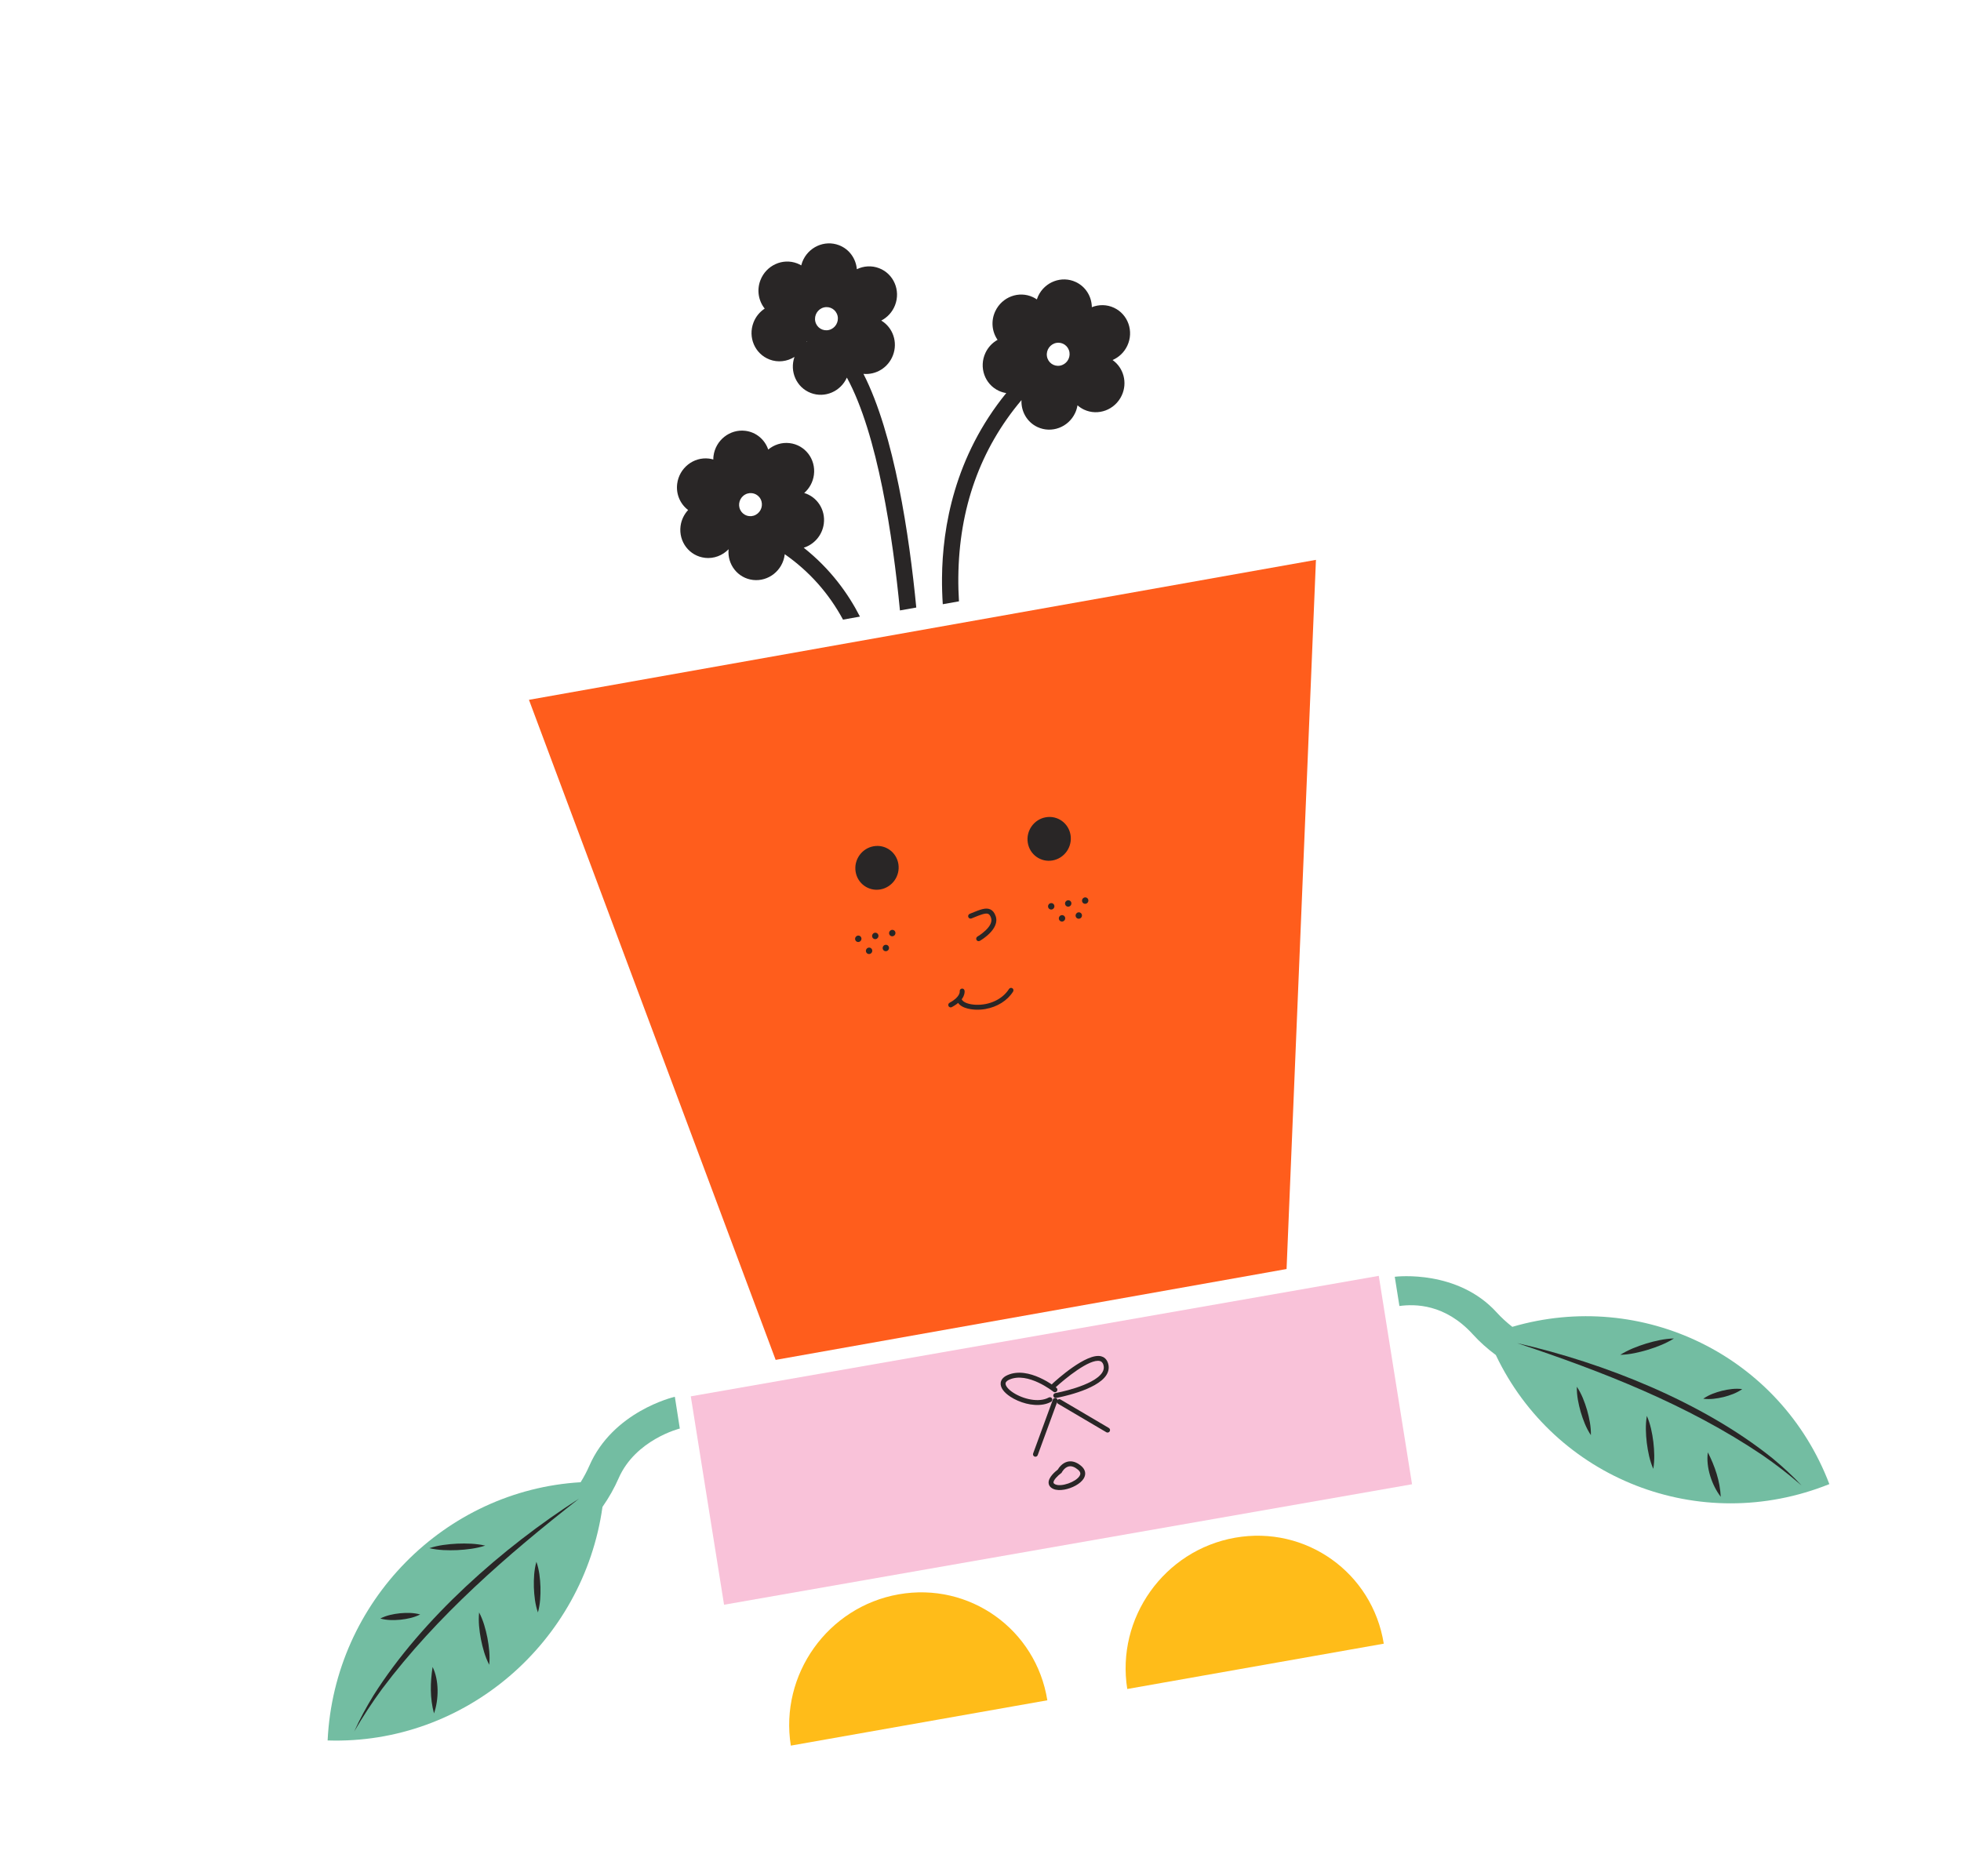 <svg width="231" height="221" viewBox="0 0 231 221" fill="none" xmlns="http://www.w3.org/2000/svg">
<g filter="url(#filter0_d_182_17525)">
<path d="M212.991 165.574C209.775 157.075 203.579 150.183 195.547 146.167C188.397 142.593 180.333 141.558 172.559 143.165C166.478 136.742 157.781 137.55 156.795 137.666C156.37 137.716 155.957 137.823 155.567 137.98C155.236 137.966 154.901 137.987 154.561 138.046L149.527 138.919L152.769 59.083C152.827 57.622 152.239 56.216 151.162 55.256C150.085 54.296 148.637 53.882 147.214 54.129L110.866 60.435C111.011 55.943 112.032 51.867 113.918 48.252C115.708 48.923 117.662 48.927 119.486 48.254C120.441 47.9 121.307 47.383 122.056 46.728C123.031 46.742 124.014 46.576 124.962 46.224C127.008 45.468 128.65 43.953 129.586 41.955C130.439 40.131 130.592 38.142 130.124 36.322C130.164 36.242 130.204 36.162 130.242 36.08C131.177 34.082 131.296 31.843 130.573 29.773C129.85 27.703 128.375 26.05 126.419 25.12C125.956 24.9 125.473 24.727 124.982 24.601C124.205 23.53 123.167 22.652 121.923 22.061C119.965 21.131 117.761 21.033 115.716 21.789C114.897 22.091 114.143 22.516 113.473 23.043C112.533 23.042 111.588 23.21 110.675 23.546C108.63 24.302 106.988 25.816 106.052 27.815C105.433 29.138 105.18 30.58 105.285 31.991C105.146 32.224 105.017 32.468 104.901 32.717C103.966 34.715 103.847 36.954 104.57 39.024C104.737 39.501 104.944 39.956 105.187 40.386C104.186 41.997 103.351 43.62 102.652 45.228C102.167 43.332 101.623 41.496 101.011 39.772C101.738 39.002 102.328 38.083 102.727 37.048C103.452 35.169 103.463 33.175 102.872 31.395C102.907 31.312 102.941 31.229 102.972 31.144C103.766 29.086 103.728 26.844 102.862 24.832C101.997 22.821 100.407 21.28 98.389 20.496C97.912 20.31 97.419 20.172 96.918 20.084C96.069 19.072 94.969 18.272 93.686 17.772C91.668 16.987 89.46 17.048 87.471 17.95C86.676 18.311 85.951 18.788 85.32 19.362C84.382 19.43 83.45 19.664 82.561 20.065C80.572 20.965 79.039 22.595 78.246 24.654C77.72 26.016 77.569 27.472 77.771 28.872C77.648 29.116 77.538 29.366 77.439 29.625C76.068 33.177 77.28 37.094 80.148 39.232C77.53 39.347 75.156 40.742 73.721 42.88C70.799 43.845 68.521 46.45 68.098 49.737C67.91 51.185 68.11 52.631 68.642 53.934C68.581 54.2 68.532 54.471 68.497 54.743C68.215 56.93 68.786 59.089 70.109 60.824C71.43 62.557 73.341 63.659 75.492 63.923C75.722 63.952 75.953 63.97 76.18 63.98C76.941 64.827 77.884 65.51 78.956 65.972L54.542 70.207C53.121 70.454 51.877 71.335 51.153 72.608C50.43 73.88 50.304 75.41 50.812 76.773L78.489 151.244L73.455 152.118C72.877 152.218 72.341 152.42 71.859 152.7C71.65 152.719 71.441 152.751 71.233 152.799C70.273 153.021 61.973 155.146 58.13 163.026C50.249 164.09 42.9 167.769 37.197 173.566C30.778 180.091 27.006 188.738 26.579 197.917C26.518 199.209 26.965 200.466 27.821 201.413C28.678 202.36 29.872 202.919 31.143 202.967C33.652 203.061 36.141 202.891 38.577 202.469C44.9 201.372 50.87 198.573 55.872 194.29C62.464 188.645 66.848 180.89 68.305 172.348C68.967 171.293 69.541 170.211 70.018 169.113C70.26 168.556 70.632 168.085 71.052 167.69L73.433 182.725C73.853 185.378 76.314 187.16 78.93 186.706L83.586 185.898C81.418 189.812 80.484 194.455 81.235 199.193C81.655 201.847 84.116 203.629 86.732 203.175L116.959 197.93C119.576 197.476 121.356 194.959 120.935 192.305C120.185 187.565 117.871 183.487 114.612 180.515L123.29 179.01C121.122 182.923 120.189 187.567 120.939 192.305C121.359 194.958 123.82 196.74 126.437 196.286L156.664 191.042C159.28 190.588 161.06 188.07 160.64 185.416C159.889 180.676 157.575 176.599 154.317 173.626L160.037 172.634C162.653 172.18 164.433 169.662 164.013 167.009L161.556 151.492C162.034 151.796 162.495 152.198 162.949 152.701C163.688 153.524 164.505 154.307 165.388 155.04C169.34 162.77 175.884 168.751 183.927 171.953C190.046 174.39 196.63 175.052 203.029 173.942C205.467 173.519 207.879 172.838 210.226 171.901C212.7 170.914 213.938 168.083 212.99 165.58L212.991 165.574Z" fill="white"/>
<path d="M116.373 193.32C115.04 184.953 107.196 179.362 98.852 180.837C90.507 182.311 84.824 190.29 86.157 198.66L116.371 193.321L116.373 193.32Z" fill="#FFBC19"/>
<path d="M156.004 186.649C154.671 178.282 146.827 172.691 138.482 174.166C130.138 175.64 124.455 183.619 125.788 191.989L156.002 186.65L156.004 186.649Z" fill="#FFBC19"/>
<path d="M55.31 75.449L84.37 153.215L144.554 142.51L148.014 58.96L55.31 75.449Z" fill="#FF5D1C"/>
<path d="M83.64 35.352C84.647 35.739 85.729 35.59 86.588 35.05C85.989 36.768 86.826 38.653 88.504 39.296C90.163 39.933 92.028 39.123 92.76 37.485C96.405 44.178 98.178 56.323 99.011 64.918L100.935 64.576C100.111 56.078 98.357 44.193 94.712 37.047C96.171 37.187 97.616 36.335 98.181 34.874C98.787 33.308 98.175 31.585 96.812 30.767C97.526 30.397 98.118 29.771 98.434 28.956C99.111 27.207 98.269 25.256 96.556 24.598C95.673 24.258 94.732 24.331 93.934 24.718C93.829 23.48 93.055 22.358 91.837 21.89C90.124 21.231 88.186 22.116 87.509 23.864C87.458 23.998 87.418 24.131 87.383 24.266C87.232 24.178 87.074 24.098 86.906 24.032C85.192 23.374 83.254 24.258 82.577 26.007C82.121 27.184 82.356 28.453 83.08 29.357C82.504 29.737 82.03 30.294 81.761 30.99C81.084 32.739 81.925 34.69 83.639 35.349L83.64 35.352ZM90.047 29.222C90.772 29.04 91.497 29.485 91.665 30.216C91.833 30.948 91.383 31.691 90.659 31.873C89.935 32.055 89.209 31.611 89.041 30.879C88.873 30.147 89.323 29.404 90.047 29.222ZM88.03 33.191C88.042 33.203 88.054 33.215 88.065 33.226C88.046 33.238 88.026 33.251 88.005 33.265C88.013 33.24 88.021 33.216 88.028 33.191L88.03 33.191Z" fill="#292626"/>
<path d="M76.033 58.722C77.102 58.846 78.118 58.439 78.826 57.708C78.653 59.51 79.915 61.117 81.698 61.326C83.52 61.539 85.191 60.215 85.432 58.365C85.436 58.34 85.436 58.317 85.438 58.291C88.331 60.313 90.627 62.895 92.305 66.001L94.299 65.645C92.926 62.96 90.84 60.035 87.676 57.529C88.902 57.145 89.864 56.066 90.042 54.698C90.256 53.044 89.252 51.535 87.734 51.082C88.338 50.551 88.764 49.805 88.877 48.941C89.117 47.092 87.836 45.421 86.013 45.206C85.075 45.095 84.179 45.397 83.494 45.964C83.097 44.797 82.079 43.907 80.785 43.755C78.963 43.542 77.292 44.866 77.05 46.716C77.032 46.857 77.026 46.996 77.025 47.135C76.858 47.087 76.685 47.047 76.507 47.026C74.684 46.813 73.014 48.137 72.772 49.987C72.61 51.231 73.141 52.394 74.059 53.087C73.589 53.595 73.263 54.246 73.167 54.982C72.927 56.832 74.208 58.503 76.031 58.718L76.033 58.722ZM80.794 51.253C81.453 50.899 82.264 51.15 82.603 51.813C82.942 52.476 82.68 53.301 82.02 53.655C81.361 54.009 80.55 53.757 80.211 53.094C79.872 52.432 80.134 51.607 80.794 51.253Z" fill="#292626"/>
<path d="M103.966 61.078C103.958 62.162 103.991 63.201 104.056 64.186L105.964 63.846C105.908 62.936 105.878 61.983 105.888 60.994C105.969 52.892 108.47 45.894 113.328 40.138C113.264 41.452 113.964 42.727 115.209 43.311C116.867 44.088 118.855 43.347 119.648 41.655C119.787 41.36 119.875 41.056 119.926 40.752C120.153 40.95 120.407 41.123 120.693 41.258C122.351 42.034 124.337 41.294 125.132 39.601C125.843 38.087 125.354 36.329 124.057 35.417C124.792 35.099 125.423 34.521 125.793 33.731C126.587 32.039 125.888 30.038 124.229 29.26C123.376 28.86 122.436 28.864 121.616 29.191C121.598 27.953 120.907 26.781 119.729 26.228C118.071 25.451 116.085 26.192 115.29 27.884C115.23 28.013 115.181 28.144 115.137 28.276C114.993 28.178 114.844 28.086 114.68 28.011C113.022 27.234 111.036 27.974 110.241 29.668C109.705 30.808 109.851 32.085 110.509 33.038C109.909 33.373 109.402 33.893 109.085 34.569C108.292 36.261 108.991 38.262 110.649 39.04C110.936 39.175 111.235 39.263 111.533 39.309C105.447 46.796 104.015 55.101 103.966 61.078ZM117.44 33.399C118.173 33.268 118.861 33.763 118.979 34.502C119.096 35.242 118.597 35.948 117.864 36.079C117.132 36.209 116.443 35.715 116.326 34.975C116.209 34.235 116.708 33.529 117.44 33.399Z" fill="#292626"/>
<path d="M171.146 149.32C170.467 148.792 169.851 148.224 169.301 147.62C164.719 142.579 157.594 143.387 157.299 143.421L157.847 146.867C159.662 146.62 163.225 146.605 166.505 150.215C167.301 151.091 168.203 151.9 169.203 152.64C176.127 167.205 193.187 174 208.493 167.849C202.713 152.682 186.441 144.844 171.144 149.321L171.146 149.32Z" fill="#73BDA2"/>
<path d="M171.747 151.248C181.968 153.569 193.564 158.204 201.761 164.781C202.979 165.791 204.152 166.855 205.223 168.016C203.75 166.729 202.176 165.516 200.568 164.409C191.763 158.484 181.781 154.591 171.747 151.25L171.747 151.248Z" fill="#292626"/>
<path d="M195.699 169.344C194.65 167.986 193.928 165.849 194.181 164.11C195.01 165.749 195.612 167.486 195.699 169.344Z" fill="#292626"/>
<path d="M187.752 166.054C187.324 165.07 187.125 164.039 186.987 162.987C186.866 161.931 186.814 160.879 186.994 159.813C187.424 160.797 187.624 161.827 187.759 162.88C187.878 163.936 187.93 164.986 187.752 166.054Z" fill="#292626"/>
<path d="M180.403 162.084C179.839 161.24 179.491 160.309 179.202 159.347C178.93 158.38 178.725 157.407 178.747 156.378C179.312 157.223 179.659 158.153 179.948 159.115C180.219 160.083 180.423 161.056 180.403 162.084Z" fill="#292626"/>
<path d="M183.863 152.618C184.819 152.016 185.851 151.625 186.916 151.29C187.984 150.973 189.058 150.72 190.184 150.691C189.228 151.295 188.195 151.686 187.13 152.019C186.062 152.335 184.988 152.588 183.863 152.618Z" fill="#292626"/>
<path d="M193.638 157.791C194.32 157.318 195.068 157.057 195.848 156.854C196.634 156.668 197.417 156.551 198.233 156.657C197.554 157.132 196.804 157.393 196.023 157.594C195.237 157.778 194.454 157.894 193.638 157.791Z" fill="#292626"/>
<path d="M72.496 157.561C72.209 157.628 65.201 159.329 62.428 165.677C62.14 166.338 61.795 166.988 61.396 167.629C45.452 168.57 32.373 181.64 31.593 198.051C47.817 198.574 61.736 186.482 63.97 170.535C64.73 169.445 65.367 168.32 65.871 167.164C67.855 162.62 73.038 161.312 73.089 161.301L73.081 161.302L72.495 157.563L72.496 157.561Z" fill="#73BDA2"/>
<path d="M61.186 169.581C52.734 176.205 44.503 183.333 38.013 191.973C36.837 193.575 35.724 195.265 34.728 196.991C35.382 195.524 36.161 194.112 37 192.738C42.717 183.689 52.237 175.308 61.185 169.579L61.186 169.581Z" fill="#292626"/>
<path d="M44.124 194.865C43.638 193.075 43.676 191.227 43.959 189.393C44.73 190.953 44.7 193.219 44.124 194.865Z" fill="#292626"/>
<path d="M50.631 189.134C50.135 188.183 49.864 187.172 49.653 186.132C49.459 185.089 49.332 184.044 49.438 182.969C49.936 183.919 50.208 184.931 50.417 185.971C50.608 187.014 50.735 188.057 50.631 189.134Z" fill="#292626"/>
<path d="M56.366 182.968C56.033 182.004 55.928 181.013 55.888 180.003C55.865 178.994 55.909 177.995 56.187 177.003C56.522 177.967 56.626 178.958 56.665 179.968C56.686 180.978 56.642 181.977 56.366 182.968Z" fill="#292626"/>
<path d="M50.157 175.095C49.082 175.444 47.987 175.566 46.879 175.627C45.769 175.67 44.669 175.649 43.576 175.398C44.65 175.046 45.745 174.925 46.854 174.866C47.964 174.824 49.063 174.846 50.157 175.095Z" fill="#292626"/>
<path d="M42.498 183.208C41.758 183.581 40.982 183.735 40.181 183.826C39.38 183.899 38.589 183.905 37.799 183.685C38.538 183.31 39.315 183.156 40.116 183.067C40.918 182.996 41.709 182.99 42.498 183.208Z" fill="#292626"/>
<path d="M155.415 143.314L74.373 157.509L78.292 182.062L159.334 167.867L155.415 143.314Z" fill="#F9C2D9"/>
<path d="M117.406 157.698C117.249 157.726 117.102 157.622 117.076 157.465C117.051 157.307 117.158 157.158 117.315 157.129C117.361 157.121 121.845 156.297 122.848 154.692C123.028 154.406 123.072 154.12 122.984 153.818C122.884 153.472 122.699 153.386 122.567 153.352C121.37 153.033 118.404 155.47 117.362 156.437C117.245 156.546 117.063 156.542 116.955 156.425C116.846 156.308 116.856 156.127 116.975 156.016C117.382 155.639 121.007 152.337 122.723 152.794C123.002 152.868 123.37 153.076 123.536 153.649C123.669 154.112 123.601 154.564 123.333 154.994C122.19 156.819 117.6 157.665 117.404 157.7L117.406 157.698Z" fill="#292626"/>
<path d="M115.892 158.468C114.612 158.699 113.078 158.247 112.016 157.551C111.23 157.035 110.826 156.461 110.878 155.932C110.904 155.66 111.066 155.28 111.685 155.006C114.18 153.904 117.321 156.405 117.455 156.512C117.578 156.61 117.595 156.793 117.494 156.918C117.393 157.044 117.212 157.065 117.089 156.966C117.06 156.942 114.085 154.575 111.91 155.535C111.713 155.621 111.472 155.77 111.452 155.979C111.425 156.269 111.772 156.696 112.34 157.067C113.5 157.828 115.365 158.291 116.539 157.65C116.681 157.572 116.855 157.625 116.928 157.764C117.001 157.903 116.947 158.08 116.807 158.156C116.528 158.308 116.219 158.411 115.895 158.469L115.892 158.468Z" fill="#292626"/>
<path d="M123.518 161.774C123.454 161.786 123.384 161.775 123.324 161.739L117.63 158.383C117.494 158.302 117.45 158.126 117.533 157.987C117.615 157.849 117.792 157.801 117.928 157.882L123.622 161.238C123.758 161.319 123.802 161.495 123.718 161.634C123.672 161.711 123.598 161.759 123.517 161.774L123.518 161.774Z" fill="#292626"/>
<path d="M115.017 164.619C114.97 164.628 114.92 164.625 114.871 164.606C114.722 164.552 114.646 164.387 114.702 164.235L117.025 157.895C117.081 157.743 117.246 157.664 117.395 157.717C117.544 157.771 117.619 157.937 117.563 158.089L115.241 164.429C115.203 164.532 115.116 164.601 115.015 164.619L115.017 164.619Z" fill="#292626"/>
<path d="M118.373 168.498C117.89 168.584 117.43 168.57 117.093 168.424C116.659 168.234 116.545 167.944 116.524 167.738C116.46 167.065 117.319 166.355 117.603 166.14C117.721 165.939 118.118 165.347 118.784 165.199C119.293 165.091 119.814 165.255 120.344 165.695C120.862 166.126 120.975 166.673 120.653 167.197C120.266 167.827 119.279 168.337 118.371 168.499L118.373 168.498ZM118.932 165.759C118.92 165.761 118.909 165.763 118.899 165.765C118.385 165.878 118.082 166.455 118.079 166.462L118.046 166.526L117.988 166.568C117.613 166.842 117.07 167.382 117.098 167.671C117.105 167.751 117.183 167.825 117.329 167.889C118.033 168.198 119.729 167.604 120.166 166.895C120.279 166.712 120.359 166.463 119.975 166.145C119.6 165.833 119.248 165.703 118.932 165.759Z" fill="#292626"/>
<path d="M96.71 97.787C98.102 97.539 99.05 96.2 98.827 94.796C98.605 93.391 97.296 92.454 95.904 92.702C94.513 92.95 93.565 94.289 93.788 95.693C94.01 97.097 95.319 98.034 96.71 97.787Z" fill="#292626"/>
<path d="M116.991 94.373C118.383 94.125 119.33 92.786 119.108 91.382C118.885 89.978 117.577 89.04 116.185 89.288C114.794 89.536 113.846 90.875 114.069 92.279C114.291 93.683 115.6 94.621 116.991 94.373Z" fill="#292626"/>
<path d="M109.095 111.876C108.701 111.945 108.294 111.972 107.883 111.952C107.316 111.925 105.966 111.764 105.708 110.825C105.666 110.673 105.755 110.512 105.907 110.467C106.06 110.421 106.218 110.51 106.262 110.662C106.394 111.137 107.237 111.345 107.919 111.375C109.551 111.451 111.095 110.725 111.853 109.522C111.938 109.387 112.116 109.344 112.25 109.427C112.384 109.511 112.424 109.688 112.339 109.824C111.665 110.893 110.459 111.634 109.094 111.873L109.095 111.876Z" fill="#292626"/>
<path d="M108.326 103.88C108.208 103.901 108.086 103.848 108.028 103.736C107.951 103.597 108.003 103.418 108.142 103.34C108.162 103.329 110.117 102.181 109.739 101.124C109.652 100.878 109.544 100.729 109.41 100.671C109.094 100.53 108.458 100.789 107.652 101.118L107.436 101.206C107.287 101.265 107.12 101.193 107.063 101.044C107.006 100.894 107.081 100.723 107.229 100.664L107.443 100.576C108.447 100.167 109.11 99.895 109.649 100.136C109.933 100.263 110.139 100.517 110.282 100.919C110.832 102.457 108.518 103.793 108.418 103.848C108.388 103.865 108.358 103.876 108.326 103.882L108.326 103.88Z" fill="#292626"/>
<path d="M105.036 111.681C104.916 111.702 104.792 111.645 104.733 111.532C104.66 111.39 104.716 111.215 104.858 111.138C106.12 110.464 106.055 109.824 106.054 109.819C106.023 109.661 106.126 109.507 106.28 109.474C106.432 109.437 106.587 109.541 106.618 109.697C106.639 109.803 106.776 110.766 105.119 111.654C105.092 111.669 105.063 111.678 105.032 111.683L105.036 111.681Z" fill="#292626"/>
<path d="M116.891 100.15C117.095 100.113 117.234 99.917 117.201 99.711C117.168 99.505 116.976 99.368 116.772 99.405C116.568 99.442 116.429 99.638 116.462 99.844C116.495 100.05 116.687 100.187 116.891 100.15Z" fill="#292626"/>
<path d="M118.892 99.813C119.097 99.776 119.235 99.58 119.203 99.374C119.17 99.168 118.978 99.031 118.773 99.068C118.569 99.105 118.43 99.302 118.463 99.507C118.496 99.713 118.688 99.85 118.892 99.813Z" fill="#292626"/>
<path d="M120.893 99.476C121.097 99.439 121.236 99.243 121.203 99.037C121.17 98.831 120.978 98.694 120.774 98.731C120.57 98.768 120.431 98.965 120.464 99.171C120.497 99.376 120.689 99.513 120.893 99.476Z" fill="#292626"/>
<path d="M120.137 101.235C120.341 101.198 120.48 101.001 120.447 100.795C120.414 100.59 120.222 100.453 120.018 100.489C119.813 100.526 119.675 100.723 119.707 100.929C119.74 101.135 119.932 101.272 120.137 101.235Z" fill="#292626"/>
<path d="M118.162 101.567C118.367 101.53 118.505 101.334 118.473 101.128C118.44 100.922 118.248 100.785 118.043 100.822C117.839 100.859 117.7 101.055 117.733 101.261C117.766 101.467 117.958 101.604 118.162 101.567Z" fill="#292626"/>
<path d="M94.161 103.976C94.366 103.94 94.504 103.743 94.472 103.537C94.439 103.331 94.247 103.194 94.043 103.231C93.838 103.268 93.7 103.465 93.732 103.67C93.765 103.876 93.957 104.013 94.161 103.976Z" fill="#292626"/>
<path d="M96.164 103.639C96.368 103.603 96.507 103.406 96.475 103.2C96.442 102.994 96.25 102.857 96.045 102.894C95.841 102.931 95.702 103.128 95.735 103.334C95.768 103.539 95.96 103.676 96.164 103.639Z" fill="#292626"/>
<path d="M98.166 103.303C98.37 103.266 98.509 103.069 98.476 102.863C98.443 102.657 98.251 102.52 98.047 102.557C97.843 102.594 97.704 102.791 97.737 102.997C97.769 103.202 97.962 103.339 98.166 103.303Z" fill="#292626"/>
<path d="M97.409 105.061C97.613 105.024 97.752 104.827 97.719 104.622C97.686 104.416 97.494 104.279 97.29 104.316C97.085 104.352 96.947 104.549 96.979 104.755C97.012 104.961 97.204 105.098 97.409 105.061Z" fill="#292626"/>
<path d="M95.435 105.393C95.639 105.356 95.778 105.159 95.745 104.954C95.712 104.748 95.52 104.611 95.316 104.648C95.112 104.684 94.973 104.881 95.006 105.087C95.039 105.293 95.231 105.43 95.435 105.393Z" fill="#292626"/>
</g>
<defs>
<filter id="filter0_d_182_17525" x="23.573" y="14.225" width="206.735" height="206.021" filterUnits="userSpaceOnUse" color-interpolation-filters="sRGB">
<feFlood flood-opacity="0" result="BackgroundImageFix"/>
<feColorMatrix in="SourceAlpha" type="matrix" values="0 0 0 0 0 0 0 0 0 0 0 0 0 0 0 0 0 0 127 0" result="hardAlpha"/>
<feOffset dx="7" dy="7"/>
<feGaussianBlur stdDeviation="5"/>
<feColorMatrix type="matrix" values="0 0 0 0 0 0 0 0 0 0 0 0 0 0 0 0 0 0 0.5 0"/>
<feBlend mode="normal" in2="BackgroundImageFix" result="effect1_dropShadow_182_17525"/>
<feBlend mode="normal" in="SourceGraphic" in2="effect1_dropShadow_182_17525" result="shape"/>
</filter>
</defs>
</svg>
